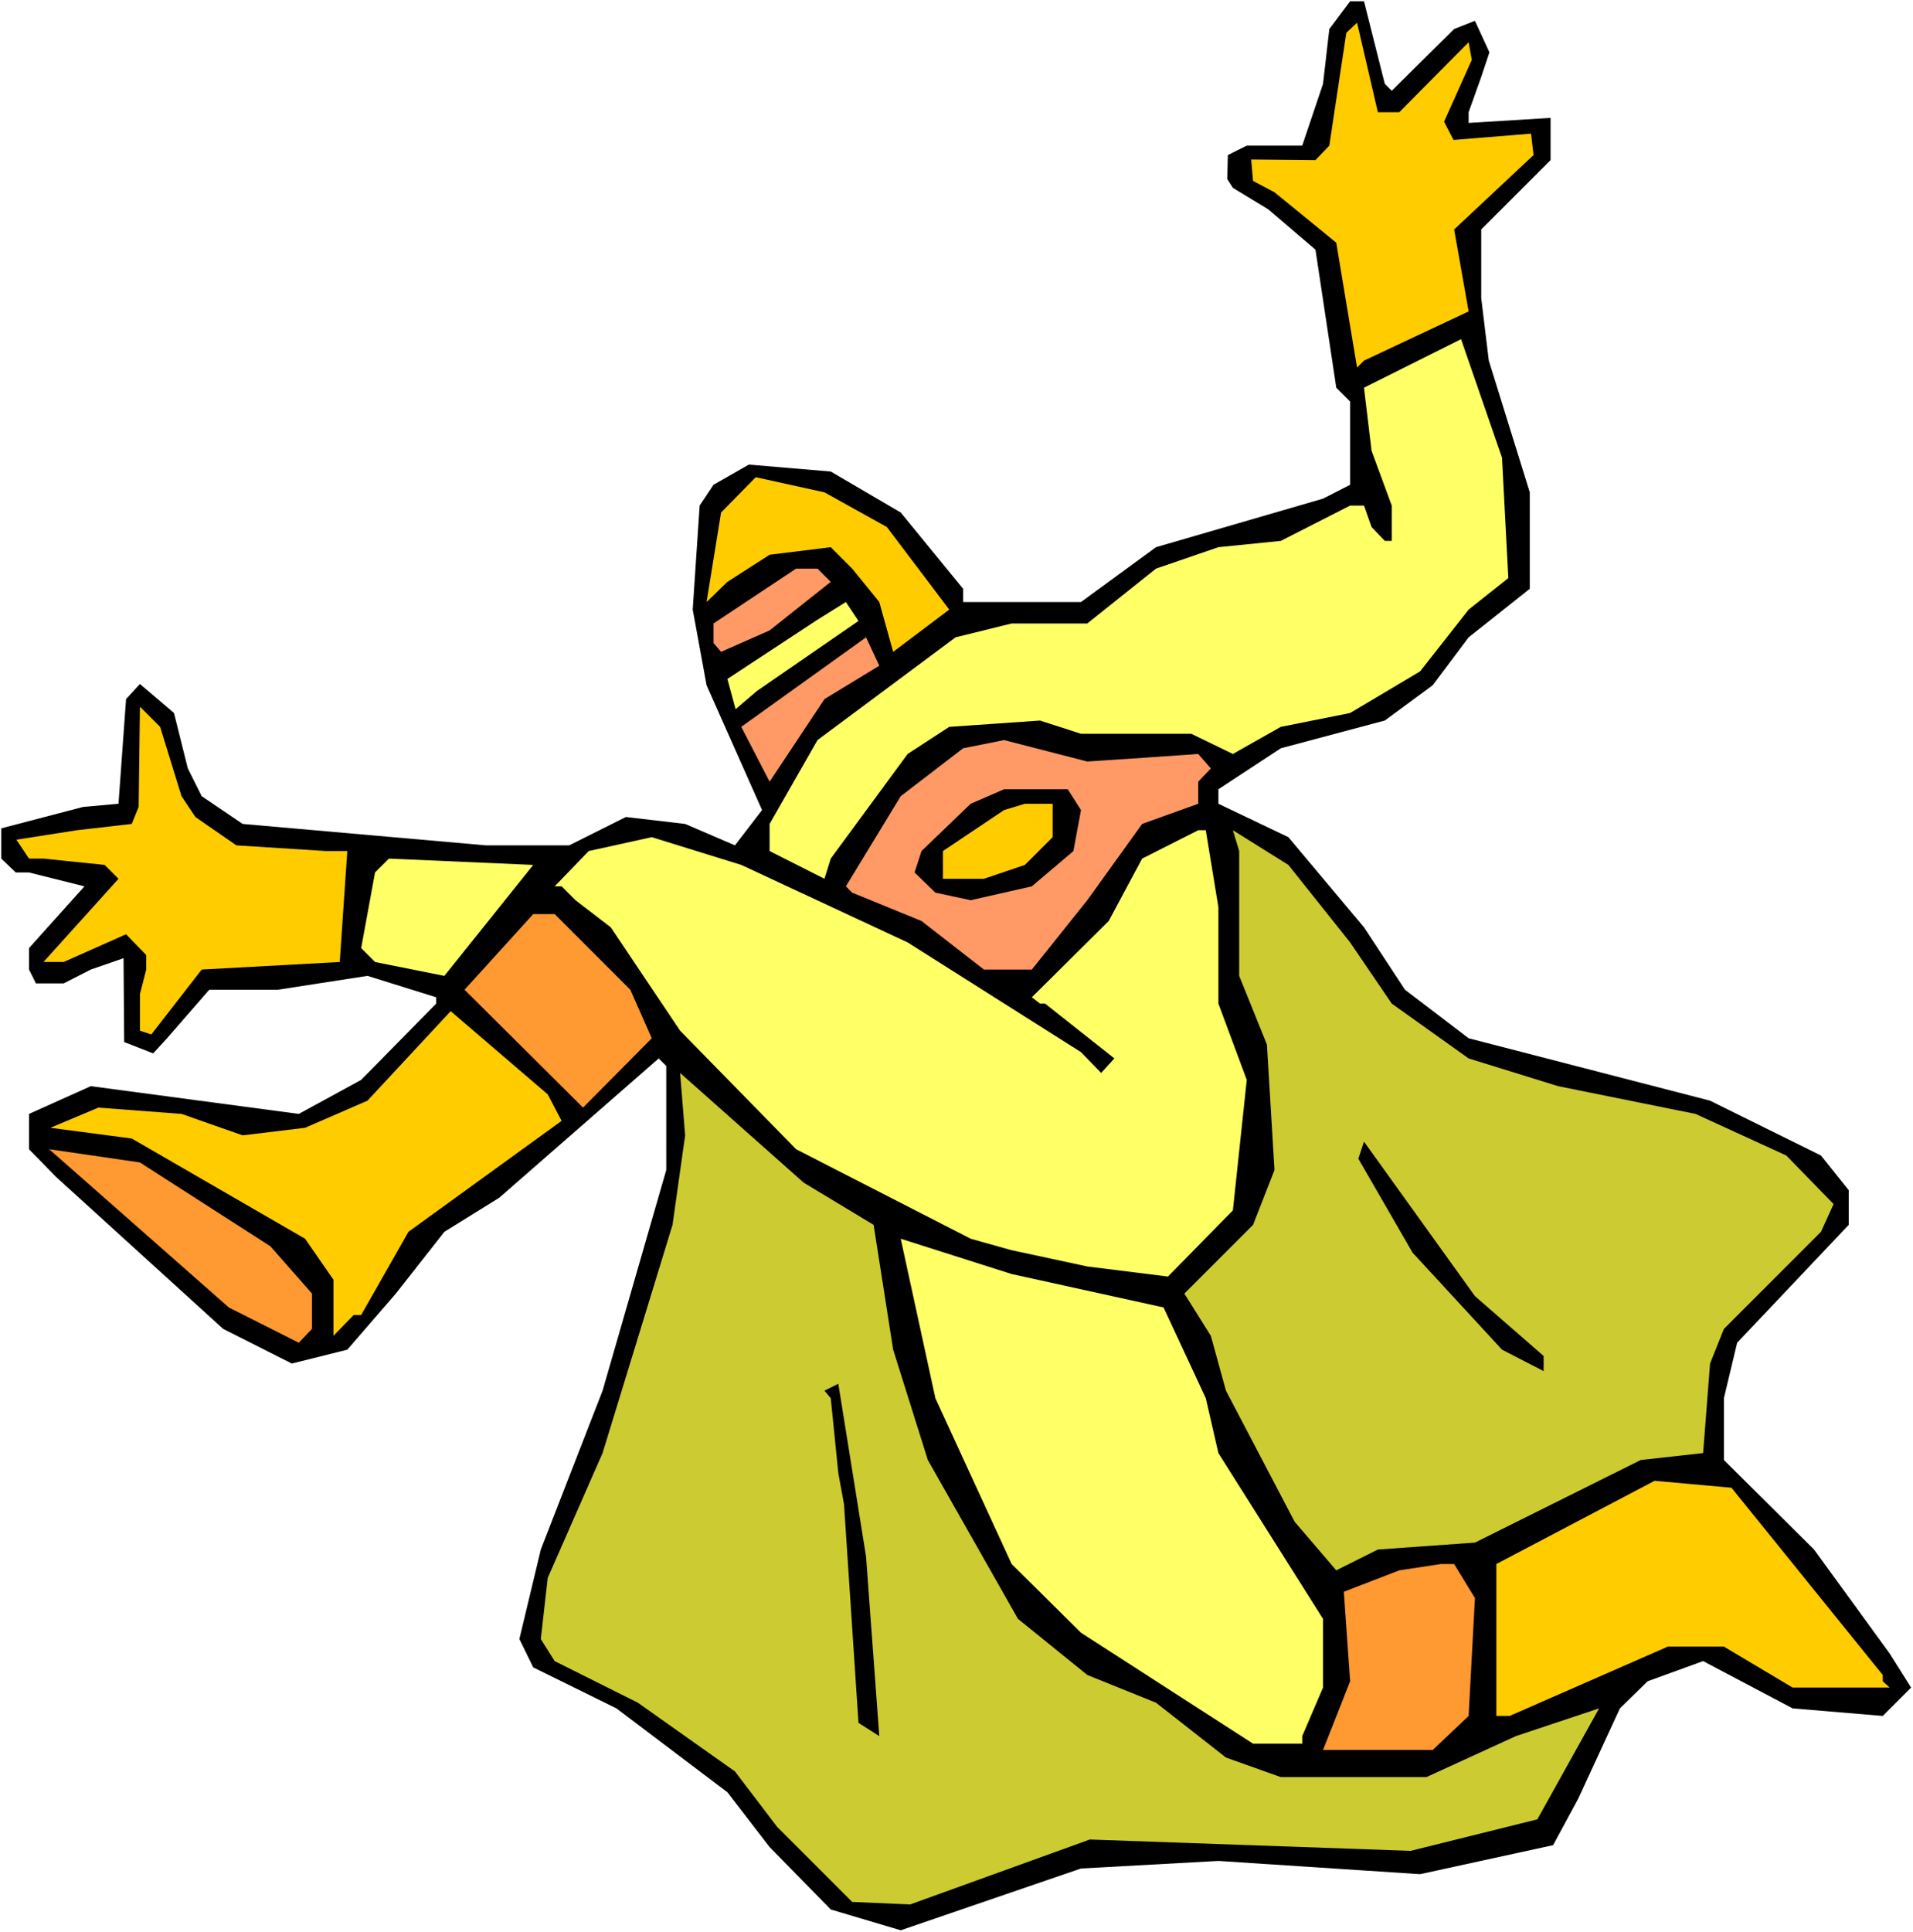 <svg xmlns="http://www.w3.org/2000/svg" fill-rule="evenodd" height="495.208" preserveAspectRatio="none" stroke-linecap="round" viewBox="0 0 3035 3065" width="490.455"><style>.pen1{stroke:none}.brush1{fill:#000}.brush2{fill:#fc0}.brush3{fill:#ff6}.brush4{fill:#f96}.brush5{fill:#cccc32}.brush6{fill:#ff9932}</style><path class="pen1" style="fill:#fff" d="M0 3065h3035V0H0v3065z"/><path class="pen1 brush1" d="m2197 133 11 11 99-98 33-13 23 50-13 39-20 56v17l130-8v67l-110 110v109l12 99 65 209v153l-97 77-57 76-76 56-165 44-99 65v23l111 53 120 143 65 99 101 77 383 99 176 87 44 55v55l-177 187-21 88v98l143 142 120 165 34 54-45 45-143-12-142-75-88 32-44 43-66 143-40 74-211 46-320-21-218 12-286 98-111-33-97-99-67-87-176-133-132-65-22-45 34-142 98-252 101-350v-165l-12-12-253 221-87 54-77 98-77 89-88 22-109-55-265-241-43-44v-56l98-44 330 44 99-54 119-121v-10l-109-34-142 22H332l-67 77-22 24-46-18-1-133-52 18-43 22H57l-11-22v-34l88-98-88-22H25l-23-22v-48l130-34 56-5 12-166 22-24 54 46 22 88 22 44 65 44 386 34h132l90-45 94 11 79 34 43-56-88-198-22-120 11-165 22-33 56-32 130 11 111 65 99 121v21h187l119-87 265-77 43-22V637l-22-22-33-219-75-64-56-34-9-14 1-38 30-15h88l33-98 10-87 33-44h22l33 131z"/><path class="pen1 brush2" d="M2186 178h34l110-111 5 28-44 98 15 29 123-10 4 34-126 118 23 130-166 78-11 11-33-198-98-80-34-18-3-34 102 1 22-23 27-179 17-16 33 142z"/><path class="pen1 brush3" d="m2393 917-63 50-77 98-111 66-110 22-76 43-66-32h-175l-65-21-144 10-66 43-122 166-10 32-87-44v-43l76-133 219-163 89-22h120l109-87 99-34 99-10 110-56h22l12 34 21 22h11v-56l-32-87-12-100 154-77 65 188 10 191z"/><path class="pen1 brush2" d="m1407 836 99 131-89 67-22-79-43-53-34-34-97 12-67 43-33 32 23-142 55-56 109 24 99 55z"/><path class="pen1 brush4" d="m1318 923-97 77-77 34-12-14v-31l131-87h34l21 21z"/><path class="pen1 brush3" d="m1201 1096-34 29-13-48 143-94 45-28 20 30-161 111z"/><path class="pen1 brush4" d="m1308 1109-87 131-45-87 198-142 21 45-87 53z"/><path class="pen1 brush2" d="m288 1263 22 33 65 45 142 9h34l-12 176-219 12-80 103-18-6v-58l10-39v-23l-32-33-99 44H69l119-132-22-22-97-10H46l-20-30 96-15 87-10 11-27 2-159 32 32 34 110z"/><path class="pen1 brush4" d="m1815 1202 86-6 20 23-20 21v35l-89 32-87 121-88 110h-76l-99-77-110-45-10-10 87-143 99-76 65-13 132 34 90-6z"/><path class="pen1 brush1" d="m1715 1285-12 65-66 56-97 22-56-12-33-32 11-34 78-75 53-23h101l21 33z"/><path class="pen1 brush2" d="m1670 1328-44 44-65 22h-65v-44l97-65 33-10h44v53z"/><path class="pen1 brush3" d="M1933 1439v153l45 121-22 207-103 105-128-16-121-26-64-18-277-142-184-188-110-164-56-43-22-22h-11l54-56 100-22 142 44 264 123 275 174 32 33 21-23-110-87h-8l-13-10 122-121 53-99 89-45h12l20 122z"/><path class="pen1 brush5" d="m2142 1495 66 97 122 87 142 44 218 44 144 66 75 77-20 44-154 154-22 55-11 142-99 11-263 131-154 11-66 33-66-77-109-208-24-87-42-67 109-109 34-87-12-199-44-109v-198l-10-33 88 55 98 123z"/><path class="pen1 brush3" d="m705 1548-110-22-22-22 22-120 22-22 229 10-141 176z"/><path class="pen1 brush6" d="m1000 1570 34 77-109 110-188-187 109-120h34l120 120z"/><path class="pen1 brush2" d="m891 1778-243 176-75 132h-12l-32 33v-89l-45-65-275-159-129-17 76-32 132 10 97 34 99-12 99-43 132-142 154 132 22 42z"/><path class="pen1 brush5" d="m1386 1943 31 198 55 175 143 252 110 89 109 44 111 87 87 31h231l142-65 132-44-98 176-201 50-509-18-285 103-92-4-119-119-67-88-154-109-132-66-22-35 11-97 87-198 111-362 20-142-8-99 196 174 111 67z"/><path class="pen1 brush1" d="M2449 2151v24l-66-34-142-154-86-149 9-27 176 245 109 95z"/><path class="pen1 brush6" d="m429 1977 66 75v56l-21 22-111-56-285-251 144 21 207 133z"/><path class="pen1 brush3" d="m1846 2074 67 144 20 87 166 263v109l-33 77v12h-78l-273-176-110-109-121-263-55-253 176 56 241 53z"/><path class="pen1 brush1" d="m1395 2754-33-21-23-347-9-49-12-119-10-12 22-11 44 274 21 285z"/><path class="pen1 brush2" d="M2987 2657v10l11 10h-154l-109-65h-89l-251 110h-21v-241l251-132 122 11 240 297z"/><path class="pen1 brush6" d="m2340 2535-10 187-57 54h-174l43-109-10-142 88-34 66-10h21l33 54z"/></svg>
